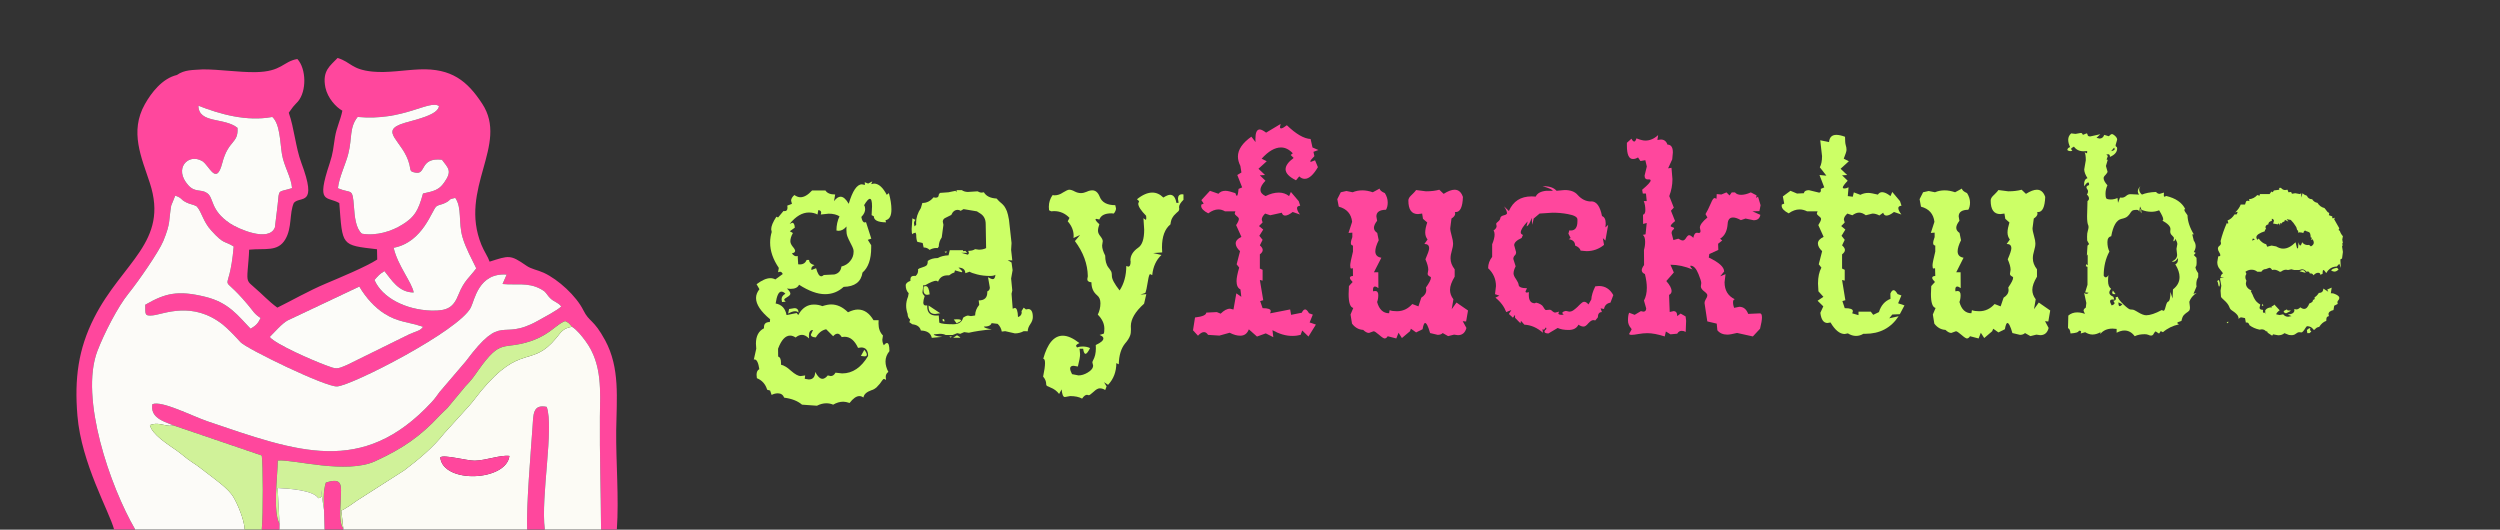 <?xml version="1.0" encoding="UTF-8"?>
<!DOCTYPE svg PUBLIC "-//W3C//DTD SVG 1.1//EN" "http://www.w3.org/Graphics/SVG/1.1/DTD/svg11.dtd">
<!-- Creator: CorelDRAW 2020 (64-Bit) -->
<svg xmlns="http://www.w3.org/2000/svg" xml:space="preserve" width="236px" height="50px" version="1.1" style="shape-rendering:geometricPrecision; text-rendering:geometricPrecision; image-rendering:optimizeQuality; fill-rule:evenodd; clip-rule:evenodd"
viewBox="0 0 236 50"
 xmlns:xlink="http://www.w3.org/1999/xlink"
 xmlns:xodm="http://www.corel.com/coreldraw/odm/2003">
 <rect x="0" y="0" width="236" height="50" fill="#333333" stroke="none"/>
 <defs>
  <style type="text/css">
   <![CDATA[
    .fil6 {fill:#D0F299}
    .fil4 {fill:#FCFBF5}
    .fil3 {fill:#FCFBF8}
    .fil5 {fill:#FCFCF9}
    .fil2 {fill:#FF479D}
    .fil0 {fill:#CCFF66;fill-rule:nonzero}
    .fil1 {fill:#FF479D;fill-rule:nonzero}
   ]]>
  </style>
 </defs>
 <g id="Слой_x0020_1">
  <path class="fil0" d="M77.12 38.3l-1.41 -0.1c-0.41,-0.35 -0.97,-0.57 -1.68,-0.66 -0.11,-0.27 -0.31,-0.41 -0.6,-0.41 -0.2,0 -0.39,0.05 -0.59,0.15l-0.14 -0.41 -0.28 -0.08c-0.16,-0.53 -0.48,-0.89 -0.97,-1.09l-0.03 -0.32c0,-0.27 0.09,-0.45 0.26,-0.53 -0.09,-0.61 -0.24,-0.92 -0.45,-0.92l-0.07 0.02 0.23 -1.03 -0.03 -0.48c0,-0.71 0.25,-1.19 0.76,-1.45l0 -0.11c0,-0.32 0.18,-0.48 0.55,-0.48l0.03 -0.26c-0.88,-0.73 -1.33,-1.4 -1.33,-2.01 0,-0.29 0.11,-0.56 0.32,-0.83l-0.27 -0.47c0.51,-0.38 0.94,-0.57 1.3,-0.57 0.17,0 0.33,0.04 0.47,0.12l0.7 -0.51c-0.06,-0.14 -0.14,-0.22 -0.26,-0.22l-0.18 0.05 0.07 -0.41c-0.54,-0.79 -0.82,-1.59 -0.82,-2.38 0,-0.39 0.06,-0.72 0.15,-1.01l-0.05 -0.26c0,-0.28 0.16,-0.68 0.49,-1.18l0.16 0.07 0.51 -0.61 0.12 0.01c0.17,0 0.26,-0.11 0.26,-0.33l-0.02 -0.19 0.44 -0.17 -0.08 -0.29c0,-0.18 0.1,-0.36 0.31,-0.54 0.2,0.14 0.39,0.21 0.57,0.21 0.34,0 0.71,-0.21 1.1,-0.64l1.26 0c0.16,0.26 0.47,0.38 0.92,0.38l-0.11 0.63c0.21,-0.28 0.42,-0.42 0.62,-0.42 0.25,0 0.51,0.22 0.77,0.67 0.36,-1.23 0.78,-1.84 1.25,-1.84l0.28 0.06 -0.02 -0.26 0.32 0.13 0.4 -0.21 -0.11 0.26 0.27 -0.05c0.43,0 0.83,0.36 1.2,1.06l0.2 -0.16c0.16,0.58 0.24,1.09 0.24,1.54 0,0.61 -0.18,0.95 -0.56,1.02l0.05 0.2c-0.77,-0.01 -1.15,-0.2 -1.15,-0.57l-0.21 -0.11 0.04 -0.82c0,-0.48 -0.06,-0.72 -0.21,-0.72 -0.12,0 -0.3,0.2 -0.54,0.6 0.07,0.1 0.1,0.23 0.1,0.37 0,0.24 -0.11,0.49 -0.36,0.74 0.06,0.35 0.17,0.52 0.32,0.52l0.12 -0.03 0.5 1.56 -0.33 0.11 0.32 0.51 0 0.23c0,1.1 -0.28,1.89 -0.82,2.35 -0.13,0.88 -0.73,1.33 -1.78,1.35 -0.5,0.46 -1.08,0.69 -1.76,0.69 -0.71,0 -1.53,-0.3 -2.45,-0.89 -0.12,0.26 -0.38,0.39 -0.79,0.39l-0.35 -0.03c0.21,0.2 0.32,0.36 0.32,0.49 0,0.09 -0.1,0.2 -0.29,0.31 -0.19,0.11 -0.29,0.19 -0.29,0.24 0,0.06 0.05,0.13 0.14,0.2l-0.35 0.03 -0.04 -0.26c0,-0.21 0.12,-0.39 0.36,-0.52 -0.13,-0.14 -0.25,-0.2 -0.38,-0.2 -0.25,0 -0.43,0.37 -0.54,1.12 0.57,0.1 0.91,0.46 1.03,1.09l0.96 -0.19 0.14 0.19c0.36,-0.66 0.86,-0.99 1.48,-0.99 0.29,0 0.56,0.05 0.8,0.15 0.33,-0.11 0.61,-0.16 0.83,-0.16 0.56,0 1.09,0.24 1.59,0.74 0.37,-0.18 0.68,-0.26 0.93,-0.26 0.59,0 1.08,0.33 1.48,1.01l0.48 0 -0.01 0.31c0,0.47 0.14,0.85 0.42,1.13l-0.06 0.39c0,0.19 0.05,0.37 0.14,0.53 0.12,-0.14 0.22,-0.21 0.3,-0.21 0.15,0 0.23,0.25 0.23,0.77 -0.25,0.3 -0.37,0.63 -0.37,0.98 0,0.31 0.09,0.64 0.27,0.98 -0.17,0.11 -0.25,0.27 -0.25,0.48l0.03 0.27 -0.18 -0.09c-0.06,0 -0.12,0.05 -0.18,0.14 -0.06,0.09 -0.14,0.19 -0.22,0.31 -0.09,0.11 -0.2,0.23 -0.33,0.36 -0.13,0.11 -0.29,0.21 -0.48,0.26 -0.45,0.16 -0.7,0.39 -0.74,0.68 -0.12,-0.08 -0.25,-0.13 -0.38,-0.13 -0.29,0 -0.6,0.22 -0.93,0.65 -0.25,-0.08 -0.44,-0.12 -0.59,-0.12 -0.32,0 -0.64,0.09 -0.96,0.28 -0.21,-0.09 -0.43,-0.13 -0.65,-0.13 -0.27,0 -0.57,0.07 -0.88,0.23zm0.4 -12.22c0.08,0 0.16,-0.04 0.25,-0.12l0.99 -0.05c0.39,-0.09 0.62,-0.34 0.67,-0.75 0.35,-0.09 0.63,-0.26 0.83,-0.52 0.21,-0.25 0.32,-0.54 0.32,-0.89 0,-0.15 -0.04,-0.3 -0.11,-0.44 -0.07,-0.15 -0.15,-0.3 -0.23,-0.46 -0.09,-0.17 -0.17,-0.34 -0.24,-0.52 -0.07,-0.18 -0.1,-0.38 -0.1,-0.62l0.01 -0.33c-0.23,0.27 -0.48,0.41 -0.76,0.41l-0.19 -0.03c0,-0.5 0.1,-0.95 0.29,-1.34 -0.26,-0.16 -0.6,-0.25 -1.02,-0.25l-0.75 0.08 0.04 -0.18c0,-0.13 -0.09,-0.22 -0.27,-0.24l-0.08 0.42c-0.24,-0.13 -0.52,-0.19 -0.81,-0.19 -0.63,0 -1.24,0.36 -1.82,1.08l0.25 -0.11c0.14,0 0.22,0.15 0.24,0.46l-0.47 0.34 0.29 0.17c-0.16,0.28 -0.24,0.54 -0.24,0.77 0,0.15 0.07,0.32 0.22,0.51 0.16,0.18 0.23,0.32 0.23,0.4 0,0.12 -0.1,0.2 -0.31,0.24 0.15,0.18 0.28,0.27 0.42,0.27l0.13 -0.03 0.05 0.79 0.16 0.01c0.31,0 0.52,-0.14 0.64,-0.42l0.23 0c0,0.23 0.17,0.4 0.51,0.49 -0.2,0.09 -0.3,0.19 -0.3,0.34l0.01 0.12 0.44 -0.17c0.14,0.51 0.3,0.76 0.48,0.76zm-3.12 3.52l0.09 -0.43 0.5 -0.08c0.26,0 0.39,0.14 0.39,0.42 -0.08,-0.08 -0.19,-0.13 -0.32,-0.13 -0.18,0 -0.4,0.08 -0.66,0.22zm1.96 6.22c0.38,0 0.58,-0.24 0.6,-0.71 0.22,0.43 0.45,0.65 0.68,0.65 0.16,0 0.33,-0.11 0.5,-0.32l0.28 0.06c0.18,0 0.33,-0.1 0.45,-0.32l0.63 0.07c0.99,0 1.8,-0.56 2.45,-1.65 0,-0.53 -0.22,-0.8 -0.65,-0.8l-0.3 0.04c-0.32,-0.7 -0.74,-1.05 -1.28,-1.05l-0.26 0.03c-0.13,-0.21 -0.25,-0.32 -0.39,-0.32 -0.15,0 -0.28,0.08 -0.42,0.24l-0.66 -0.66c-0.41,0.09 -0.73,0.35 -0.97,0.77 -0.31,-0.01 -0.47,-0.1 -0.47,-0.27l0.2 -0.43c-0.26,0 -0.39,0.19 -0.39,0.56l0.02 0.24c-0.24,-0.23 -0.46,-0.34 -0.67,-0.34 -0.2,0 -0.4,0.08 -0.6,0.25 -0.18,-0.12 -0.35,-0.18 -0.52,-0.18 -0.45,0 -0.83,0.41 -1.14,1.24l0.01 0.74c0.18,0.05 0.27,0.25 0.27,0.6l0 0.17c0.26,0.05 0.58,0.24 0.94,0.57 0.38,0.33 0.68,0.5 0.92,0.5l0.42 -0.06 -0.04 0.32 0.39 0.06zm5.24 -2.18l-0.33 -0.04 0.32 -0.58c0.16,0.2 0.24,0.35 0.24,0.47 0,0.1 -0.08,0.15 -0.23,0.15z"/>
  <path id="1" class="fil0" d="M87.96 31.89c-0.09,-0.44 -0.44,-0.67 -1.03,-0.69 -0.09,-0.35 -0.36,-0.54 -0.81,-0.59l-0.28 -0.2 0.08 -0.24c-0.16,-0.13 -0.24,-0.31 -0.24,-0.53 -0.09,-0.26 -0.14,-0.52 -0.14,-0.78 0,-0.28 0.06,-0.57 0.18,-0.86l0.06 -0.32c-0.19,-0.19 -0.28,-0.44 -0.28,-0.74 0,-0.18 0.15,-0.32 0.45,-0.43l-0.01 -0.11c0,-0.25 0.12,-0.36 0.36,-0.36l0.13 0.01c0.16,-0.13 0.24,-0.3 0.24,-0.52l-0.01 -0.11c0.08,-0.07 0.17,-0.11 0.29,-0.14 0.27,-0.08 0.44,-0.16 0.52,-0.23 0.08,-0.08 0.11,-0.22 0.11,-0.42 0.25,-0.18 0.56,-0.27 0.94,-0.27 0.28,-0.16 0.62,-0.24 1.02,-0.26l0.12 -0.48 1.26 0 -0.02 0.06c0,0.02 0.02,0.03 0.05,0.03l0.18 -0.03 0.17 0.19 -0.56 -0.01 0.61 0.18c0.08,-0.04 0.11,-0.1 0.11,-0.18l-0.06 -0.18c0.27,0 0.49,-0.05 0.65,-0.16l0.36 0.05c0.26,0 0.49,-0.05 0.68,-0.15l-0.04 -2.28c0,-0.44 -0.17,-0.77 -0.5,-0.98l-0.33 -0.21 -1.26 -0.21 -0.27 0.16c-0.09,-0.06 -0.19,-0.09 -0.28,-0.09 -0.27,0 -0.47,0.16 -0.61,0.48l-0.62 0.31c-0.12,0.08 -0.18,0.19 -0.18,0.33l0.06 0.29 -0.16 1.19c-0.18,0.26 -0.28,0.55 -0.28,0.86l-0.1 0.15 -0.14 -0.01c-0.21,0 -0.42,0.06 -0.63,0.18 -0.14,-0.15 -0.33,-0.23 -0.56,-0.23l-0.09 -0.42 -0.5 -0.11c-0.07,-0.13 -0.11,-0.36 -0.11,-0.69l-0.06 -0.18c-0.14,0.03 -0.25,0.07 -0.31,0.15 -0.04,-0.08 -0.06,-0.23 -0.06,-0.49l0.07 -1.01 0.29 0.15c-0.09,0.08 -0.14,0.19 -0.14,0.32l0.05 0.29 0.16 -0.15 -0.01 -0.2c0,-0.46 0.15,-0.92 0.45,-1.38l0.14 -0.48c0.41,0 0.76,-0.17 1.05,-0.53l0.21 0.03c0.2,0 0.29,-0.09 0.29,-0.29l0.11 -0.16 0.81 -0.06 0.67 -0.14 0.07 0.13 0.03 -0.19 0.49 0c0.16,0.11 0.34,0.16 0.55,0.17l0.93 -0.06c0.14,0.08 0.27,0.12 0.39,0.12l0.21 -0.03c0.21,0.36 0.61,0.56 1.2,0.59 0.15,0.17 0.28,0.31 0.4,0.4 0.12,0.1 0.23,0.2 0.32,0.32 0.09,0.13 0.17,0.28 0.25,0.47 0.07,0.19 0.14,0.47 0.2,0.83l0.24 2.18 -0.04 0.65 0.11 0.99 -0.43 -0.02 0.36 0.22 0.1 0.72 -0.14 0.79 0.11 1.13 -0.07 0.31 0.11 1.41 0.2 -0.07c0.18,0 0.28,0.28 0.3,0.86 0.23,-0.08 0.35,-0.23 0.35,-0.44l-0.02 -0.12 0.21 -0.33 0.21 0.17 0.22 -0.04c0.28,0 0.43,0.26 0.43,0.76 0,0.22 -0.08,0.44 -0.24,0.67 -0.16,0.23 -0.24,0.45 -0.24,0.67l-0.38 -0.01c-0.26,0.14 -0.54,0.21 -0.83,0.21l-0.92 -0.21 -0.32 0.04c-0.05,-0.29 -0.18,-0.53 -0.39,-0.73l-0.57 -0.07c-0.08,0.23 -0.32,0.33 -0.73,0.33 0.03,0.11 0.28,0.19 0.74,0.26 -0.88,0.08 -1.61,0.19 -2.16,0.32l-0.44 -0.06 -0.37 0.16 -0.29 -0.06 -0.42 0.17 -0.67 0c-0.13,-0.07 -0.31,-0.11 -0.54,-0.11l-0.58 0.05c0,0.1 0.27,0.18 0.8,0.24l-0.99 0.09zm2.02 -1.28c0.52,0 0.84,-0.21 0.94,-0.62 0.19,-0.13 0.35,-0.2 0.46,-0.2l0.28 0.05 0.39 -0.06c0.01,-0.38 0.14,-0.71 0.39,-1l-0.05 -0.42c0.54,0 0.81,-0.25 0.81,-0.76l0 -0.09c0.16,-0.07 0.24,-0.19 0.24,-0.36l-0.17 -0.98c0.19,0.12 0.35,0.18 0.46,0.18 0.13,0 0.21,-0.14 0.24,-0.41 -0.1,0.07 -0.27,0.11 -0.5,0.11 -0.45,0 -0.86,-0.05 -1.21,-0.14 -0.35,-0.09 -0.59,-0.17 -0.73,-0.26l-0.4 0.14c-0.01,-0.34 -0.23,-0.52 -0.65,-0.53 0.24,0.2 0.36,0.34 0.36,0.39l-0.07 0.05 -0.62 -0.18 -0.06 0.21c-0.17,0.04 -0.33,0.13 -0.49,0.26l-0.13 0c-0.46,0 -0.75,0.19 -0.91,0.59l-0.18 -0.08c-0.21,0 -0.57,0.15 -1.07,0.44l-0.14 -0.04 -0.09 0.69c0,0.1 0.07,0.22 0.21,0.36 -0.09,0.27 -0.13,0.47 -0.13,0.61 0,0.19 0.08,0.28 0.24,0.28l0.13 -0.01 0 0.12c0,0.56 0.29,0.84 0.85,0.84l0.24 -0.01 0.05 0.68c0.19,0.1 0.63,0.15 1.31,0.15zm-2.45 -2.78c-0.24,0 -0.36,-0.17 -0.36,-0.5 0,-0.08 0.01,-0.15 0.02,-0.22 0.02,-0.06 0.08,-0.1 0.2,-0.1 0.2,0 0.32,0.26 0.37,0.78l-0.23 0.04zm0.75 1.81c-0.41,0 -0.62,-0.22 -0.62,-0.68l0 -0.12 1.1 0.73 -0.48 0.07zm2.02 0.88l-0.26 -0.36 0.27 -0.02c0.28,0 0.41,0.03 0.41,0.11 0,0.06 -0.14,0.15 -0.42,0.27zm0.35 1.36l-0.67 0 0.36 -0.23c0.21,0.11 0.31,0.19 0.31,0.23zm-0.89 -0.02c-0.05,0 -0.1,-0.03 -0.14,-0.1l0.24 0 -0.1 0.1zm-0.46 -8c-0.05,0 -0.1,-0.04 -0.13,-0.11l0.24 0 -0.11 0.11zm-0.3 6.46l-0.02 -0.21 0.14 0.03 0.05 0.2 -0.17 -0.02z"/>
  <path id="2" class="fil0" d="M102.15 37.63c-0.28,-0.16 -0.66,-0.24 -1.13,-0.24l-0.5 0.09c-0.16,0 -0.26,-0.24 -0.3,-0.72l-0.24 0.43c-0.2,-0.27 -0.48,-0.48 -0.82,-0.61 -0.11,-0.06 -0.22,-0.1 -0.29,-0.13 -0.08,-0.04 -0.11,-0.1 -0.11,-0.19 0,-0.26 -0.1,-0.49 -0.29,-0.71 0.12,-0.56 0.18,-0.98 0.18,-1.27 0,-0.27 -0.05,-0.41 -0.17,-0.41 0.4,-1.45 1.02,-2.18 1.85,-2.18 0.46,0 0.98,0.24 1.57,0.7 -0.22,0.09 -0.32,0.18 -0.32,0.27l0.09 0.14c0.16,-0.06 0.33,-0.09 0.51,-0.09 0.29,0 0.52,0.05 0.72,0.15 -0.18,0.36 -0.32,0.54 -0.43,0.54 -0.1,0 -0.18,-0.16 -0.22,-0.48l-0.34 0 0.05 0.51c0,0.26 -0.08,0.65 -0.21,1.17l-0.4 -0.07c-0.22,0 -0.33,0.09 -0.33,0.26 0,0.13 0.06,0.31 0.18,0.53l0.61 0.12c0.28,0 0.57,-0.09 0.87,-0.27 0.34,-0.2 0.51,-0.42 0.51,-0.67l-0.07 -0.28c0,-0.06 0.02,-0.12 0.06,-0.19 0.18,-0.32 0.27,-0.7 0.27,-1.14l-0.01 -0.32c0.48,-0.22 0.72,-0.43 0.72,-0.62 0,-0.13 -0.12,-0.24 -0.36,-0.33l0.39 -0.12c0.04,-0.07 0.06,-0.23 0.06,-0.47 0,-0.47 -0.2,-0.91 -0.62,-1.33 0.16,-0.32 0.25,-0.68 0.25,-1.07 0,-0.33 -0.1,-0.58 -0.31,-0.75 -0.36,-0.29 -0.54,-0.7 -0.54,-1.23 -0.26,-0.02 -0.39,-0.12 -0.39,-0.3l0.05 -0.27c-0.02,-1.16 -0.43,-2.27 -1.22,-3.32l0.49 -0.58 -0.62 0.29 0.01 -0.21c0,-0.48 -0.18,-0.94 -0.56,-1.37l0.17 -0.32c-0.41,-0.43 -0.9,-0.64 -1.47,-0.64l-0.26 0.02 -0.2 -0.1 -0.02 -0.33c0,-0.41 0.12,-0.77 0.35,-1.1l0.2 0.02c0.26,0 0.53,-0.09 0.79,-0.27 0.28,-0.17 0.47,-0.26 0.58,-0.26 0.14,0 0.31,0.05 0.51,0.16 0.19,0.1 0.39,0.16 0.6,0.16 0.18,0 0.36,-0.05 0.55,-0.13 0.19,-0.09 0.36,-0.13 0.52,-0.13 0.31,0 0.54,0.2 0.7,0.6 0.21,0.54 0.7,0.8 1.47,0.8l0.07 0.3c0,0.16 -0.07,0.32 -0.21,0.49l-0.22 -0.02c-0.62,0 -0.99,0.19 -1.14,0.58l-0.3 -0.06 -0.07 0.04c0,0.09 0.12,0.25 0.37,0.47 -0.09,0.24 -0.13,0.45 -0.13,0.62 0,0.17 0.08,0.34 0.23,0.52 0.14,0.18 0.22,0.33 0.22,0.46l-0.06 0.41c0,0.26 0.1,0.58 0.29,0.95 0,0.48 0.1,0.86 0.31,1.13 0.09,0.11 0.16,0.21 0.22,0.31 0.07,0.08 0.1,0.25 0.1,0.48 0,0.3 0.25,0.76 0.73,1.37 0.42,-0.64 0.63,-1.41 0.63,-2.31l0.18 0.06c0.15,0 0.23,-0.16 0.23,-0.48l-0.02 -0.11c0,-0.46 0.25,-0.86 0.74,-1.2 0.38,-0.26 0.56,-0.82 0.56,-1.71l-0.07 -1.07 0.21 0.15c0.04,0 0.06,-0.06 0.06,-0.17l-0.02 -0.21c-0.49,-0.5 -0.74,-0.88 -0.74,-1.15l0.08 -0.23 -0.2 -0.18c0.52,-0.42 1.01,-0.63 1.45,-0.63 0.38,0 0.73,0.16 1.04,0.47 0.27,-0.17 0.48,-0.26 0.64,-0.26 0.3,0 0.5,0.25 0.59,0.76l0.21 0 -0.06 -0.38c0,-0.28 0.13,-0.43 0.41,-0.43l0.11 0.02 0 0.5c-0.27,0.27 -0.42,0.5 -0.42,0.7l0.02 0.14c0,0.12 -0.04,0.21 -0.11,0.27 -0.08,0.07 -0.17,0.14 -0.26,0.24 -0.1,0.08 -0.19,0.2 -0.28,0.35 -0.09,0.14 -0.15,0.36 -0.18,0.62 -0.53,0.43 -0.8,1.15 -0.8,2.18l0.02 0.47 -0.85 0.06 0.78 0.18c-0.5,0.47 -0.79,1.11 -0.87,1.9l-0.2 -0.09c-0.07,0 -0.14,0.22 -0.21,0.67 -0.09,0.57 -0.17,0.94 -0.24,1.1l-0.47 0.16 0.56 -0.04 -0.21 0.9c-0.84,0.75 -1.25,1.46 -1.25,2.12l0.01 0.3c0,0.24 -0.02,0.44 -0.08,0.59 -0.08,0.22 -0.23,0.47 -0.47,0.74 -0.38,0.47 -0.58,1.12 -0.6,1.97l-0.23 -0.11c0,0.82 -0.26,1.5 -0.78,2.05l-0.38 -0.25 0.24 0.4 -0.13 0.34c-0.16,-0.11 -0.34,-0.16 -0.52,-0.16 -0.16,0 -0.35,0.11 -0.58,0.33 -0.24,0.21 -0.38,0.32 -0.44,0.32l-0.18 -0.04c-0.14,0 -0.3,0.12 -0.46,0.36z"/>
  <path id="3" class="fil0" d="M175.2 31.71c-0.25,0 -0.51,-0.08 -0.76,-0.24l-0.3 0.06c-0.46,0 -0.91,-0.36 -1.34,-1.09l-0.28 0.05c-0.38,0 -0.6,-0.32 -0.68,-0.96l0.28 -0.61 -0.54 -0.53 0.55 -0.37 -0.47 -0.52 -0.04 -0.74c0,-0.61 0.11,-1.11 0.32,-1.5l-0.25 -0.31 0.32 -1.24c-0.27,-0.25 -0.4,-0.5 -0.4,-0.73 0,-0.24 0.18,-0.45 0.54,-0.62l-0.5 -1.11c0.17,-0.27 0.26,-0.46 0.26,-0.58 0,-0.08 -0.07,-0.17 -0.2,-0.26 -0.13,-0.1 -0.2,-0.18 -0.2,-0.27l0.07 -0.19 -0.99 0c-0.24,-0.12 -0.47,-0.18 -0.71,-0.18 -0.34,0 -0.68,0.12 -1.03,0.37 -0.44,-0.23 -0.66,-0.47 -0.66,-0.71l0.01 -0.12 0.23 -0.09 -0.13 -0.68 0.72 -0.53 0.62 0.26 0.64 -0.03c0.04,-0.19 0.2,-0.29 0.48,-0.29l0.95 0.23c0.12,0 0.18,-0.07 0.18,-0.21l-0.01 -0.14 0.33 -0.14 -0.45 -1.17 0.65 0.06 -0.62 -0.79c0.14,-0.25 0.21,-0.61 0.21,-1.05l-0.17 -1.5 0.83 0.17c0.04,-0.45 0.27,-0.68 0.69,-0.68 0.23,0 0.5,0.06 0.82,0.18 0,0.38 0.02,0.65 0.07,0.8 0.05,0.15 0.07,0.3 0.07,0.44 0,0.12 -0.09,0.4 -0.26,0.83l0.48 0.24 -0.78 0.71 0.62 0.59 -0.48 0.03 0.53 0.51c-0.31,0.33 -0.46,0.54 -0.46,0.63 0,0.07 0.04,0.1 0.14,0.1 0.14,0 0.27,-0.04 0.4,-0.11l-0.07 0.83 0.47 0.06 0.1 -0.41 0.62 0.23c0.22,-0.12 0.48,-0.18 0.75,-0.18 0.18,0 0.47,0.06 0.9,0.16 0.1,-0.15 0.23,-0.23 0.4,-0.23 0.21,0 0.48,0.12 0.79,0.37l0.17 -0.39 0.73 0.87 0.14 0.43c-0.2,0.02 -0.3,0.09 -0.3,0.22 0,0.16 0.1,0.36 0.29,0.61l-0.7 -0.24c-0.29,0.23 -0.52,0.34 -0.71,0.34 -0.15,0 -0.25,-0.08 -0.31,-0.27l-0.36 0.26c-0.22,-0.12 -0.43,-0.18 -0.65,-0.18l-0.63 0.16c-0.22,-0.17 -0.44,-0.25 -0.63,-0.25 -0.19,0 -0.4,0.08 -0.64,0.25l-0.47 -0.16c-0.22,0.2 -0.33,0.39 -0.33,0.57l0.08 0.27 -0.33 0.34 0.39 0.33 -0.36 0.59 0.3 0.38 -0.25 0.52c0.17,0.15 0.27,0.3 0.27,0.44 0,0.14 -0.1,0.28 -0.27,0.41l0 1.34 0.25 0.12 0 1.02 -0.25 -0.06 0.31 1.91 -0.28 0.08 0.22 0.67c0.51,0 0.77,0.09 0.77,0.28l-0.06 0.21 0.59 0.17 0 -0.33 1.16 0 0.23 0.3 0.54 -0.26c0.19,-0.62 0.55,-1.04 1.09,-1.25l-0.01 -0.5c0.09,-0.21 0.2,-0.32 0.31,-0.32 0.1,0 0.22,0.12 0.37,0.37l0.36 0.13 -0.31 0.74 0.6 0.2 -0.44 0.83 -0.71 0.03 -0.29 0.36 0.89 -0.2c-0.73,1.11 -1.78,1.66 -3.15,1.66l-0.18 0c-0.23,0.14 -0.46,0.2 -0.7,0.2z"/>
  <path id="4" class="fil0" d="M186.78 31.95l-0.81 -0.21c-0.09,0.14 -0.18,0.21 -0.29,0.21 -0.09,0 -0.26,-0.11 -0.52,-0.34 -0.26,-0.22 -0.43,-0.34 -0.52,-0.34l-0.44 0.16c-0.17,0 -0.35,-0.1 -0.55,-0.29 -0.42,-0.02 -0.77,-0.22 -1.05,-0.59l-0.14 -0.86 0.26 -0.62c-0.29,-0.06 -0.44,-0.5 -0.44,-1.31l0.03 -0.76 0.35 -0.38c-0.17,-0.17 -0.26,-0.3 -0.26,-0.39 0,-0.11 0.1,-0.17 0.29,-0.18l-0.02 -0.73 -0.16 0.03c-0.05,0 -0.08,-0.1 -0.08,-0.3 0,-0.18 0.09,-0.61 0.26,-1.3l0 -0.57c-0.13,-0.01 -0.2,-0.09 -0.2,-0.24 0,-0.13 0.05,-0.32 0.14,-0.56l0 -0.42 -0.36 0.03 0.34 -1.05c-0.09,-0.75 -0.51,-1.23 -1.27,-1.43l-0.13 -0.71 0.33 -0.65 0.53 -0.12 0.59 0.12c0.28,-0.12 0.59,-0.18 0.92,-0.18 0.3,0 0.63,0.06 0.98,0.18l0.65 -0.35c0,0.14 0.16,0.29 0.48,0.43 0.18,0.29 0.28,0.58 0.28,0.89 0,0.26 -0.05,0.49 -0.16,0.68 -0.61,0.01 -0.91,0.22 -0.91,0.63l0.07 0.41c-0.2,0.26 -0.3,0.48 -0.3,0.66 0,0.19 0.1,0.35 0.31,0.49l0.14 0.69c-0.21,0.42 -0.32,0.77 -0.32,1.04 0,0.35 0.19,0.55 0.56,0.61l-0.69 1.37 0.41 0 0.01 1.5c-0.13,-0.1 -0.24,-0.15 -0.33,-0.15 -0.12,0 -0.18,0.1 -0.18,0.3l0.01 0.15 0.2 -0.03c0.19,0 0.29,0.13 0.29,0.39 0,0.25 -0.04,0.47 -0.11,0.65 0.19,0.7 0.57,1.06 1.13,1.06l0.05 -0.29c0.17,0.07 0.4,0.1 0.69,0.1 0.55,0 1.04,-0.22 1.45,-0.68l0.57 0.22 0.28 -0.82c0.31,-0.19 0.47,-0.43 0.47,-0.73l-0.03 -0.23c0.3,-0.44 0.46,-0.74 0.46,-0.93 0,-0.05 -0.05,-0.1 -0.15,-0.14 -0.1,-0.06 -0.15,-0.13 -0.15,-0.23l0.06 -0.37c0,-0.25 -0.09,-0.58 -0.27,-0.99 0.23,-0.53 0.34,-0.87 0.34,-1.04 0,-0.28 -0.14,-0.41 -0.44,-0.41l0.3 -0.42c-0.14,-0.18 -0.22,-0.4 -0.22,-0.67 0,-0.26 0.07,-0.57 0.18,-0.94l-0.39 -0.34 -0.08 -0.5 -0.39 0.05c-0.61,0 -0.91,-0.43 -0.91,-1.27 0,-0.1 0.02,-0.18 0.07,-0.26 0.05,-0.08 0.11,-0.16 0.19,-0.23 0.08,-0.08 0.15,-0.16 0.24,-0.24 0.08,-0.08 0.16,-0.17 0.23,-0.27l0.93 0.12c0.48,0 0.9,-0.05 1.26,-0.15l0.41 0.39c0.41,-0.26 0.76,-0.39 1.03,-0.39 0.37,0 0.63,0.22 0.79,0.68 -0.04,0.96 -0.26,1.43 -0.68,1.43l-0.08 0 0.03 0.15c0,0.15 -0.12,0.31 -0.35,0.46l-0.12 0.92c0,0.16 0.05,0.4 0.14,0.72 0.09,0.31 0.13,0.55 0.13,0.71 0,0.2 -0.04,0.43 -0.12,0.69 -0.08,0.26 -0.12,0.49 -0.12,0.72 0,0.36 0.13,0.7 0.39,1.03l0 0.7c-0.29,0.48 -0.44,0.89 -0.44,1.24 0,0.32 0.11,0.62 0.32,0.89l-0.16 0.94 0.45 -0.63 1.08 0.75 -0.18 1.04 -0.31 -0.03 0.34 0.64c-0.11,0.45 -0.38,0.68 -0.79,0.68l-0.37 -0.05 -0.56 0.14 -0.51 -0.29c-0.11,0.11 -0.27,0.17 -0.47,0.17l-0.72 -0.17c-0.18,-0.64 -0.34,-0.95 -0.47,-0.95 -0.09,0 -0.17,0.19 -0.24,0.59l-0.61 0.3 -0.49 -0.35 -0.1 0.24 -0.75 0.64 -0.32 -0.5 -0.21 0.54z"/>
  <path id="5" class="fil0" d="M201.52 31.74c-0.27,-0.36 -0.59,-0.54 -0.97,-0.54 -0.23,0 -0.47,0.07 -0.74,0.21l0 -0.36 -0.39 -0.03c-0.49,0 -0.88,0.17 -1.15,0.51l0.02 -0.17c-0.26,0.14 -0.51,0.22 -0.76,0.22 -0.23,0 -0.46,-0.08 -0.69,-0.22l-0.42 0.12 0.04 -0.15c0,-0.08 -0.06,-0.11 -0.19,-0.11l-0.05 0.04c0,0.1 -0.25,0.18 -0.76,0.22 -0.04,-0.33 -0.13,-0.49 -0.24,-0.49l0.03 -1.2c0.23,-0.2 0.51,-0.3 0.84,-0.3 0.22,0 0.46,0.04 0.73,0.14l-0.13 -0.29c0,-0.12 0.07,-0.22 0.21,-0.3l0.05 -0.44 -0.21 -0.97c0.06,0.08 0.14,0.11 0.22,0.11 0.07,0 0.14,-0.03 0.2,-0.11l-0.32 -0.03 0.22 -0.72 0 -1.69 -0.16 -0.06 0.05 -0.2 0.13 0.12 0 -1.04 -0.08 0.13 0.06 -0.95 0.15 -0.15 -0.18 -0.33 -0.01 -0.36c0,-0.23 0.02,-0.42 0.07,-0.56 0.04,-0.14 0.07,-0.26 0.07,-0.36 0,-0.06 -0.01,-0.11 -0.02,-0.14 -0.08,-0.15 -0.12,-0.44 -0.12,-0.87l0.04 -1.44c0.1,-0.07 0.14,-0.15 0.14,-0.24 0,-0.12 -0.06,-0.25 -0.2,-0.38 0.08,-0.1 0.11,-0.2 0.11,-0.28 0,-0.09 -0.02,-0.16 -0.08,-0.23 -0.05,-0.06 -0.07,-0.12 -0.07,-0.17 0,-0.09 0.08,-0.16 0.25,-0.21 0,-0.17 -0.03,-0.25 -0.08,-0.25 -0.1,0 -0.22,0.12 -0.38,0.37l-0.01 -0.19c0,-0.32 0.1,-0.51 0.32,-0.58 -0.2,-0.31 -0.3,-0.58 -0.31,-0.82l0.15 -0.88c0,-0.37 -0.04,-0.62 -0.11,-0.74l0.23 0.1 0.01 -0.22 -0.34 0.02c-0.39,0 -0.7,-0.14 -0.91,-0.44 -0.18,0.09 -0.27,0.16 -0.27,0.23l0.12 0.16 -0.18 0.04c-0.1,0 -0.2,-0.03 -0.3,-0.11 0.03,-0.15 0.12,-0.24 0.27,-0.27 -0.12,-0.25 -0.18,-0.48 -0.18,-0.7 0,-0.23 0.09,-0.43 0.28,-0.6l0.41 0.05 0.5 -0.09c0.08,0 0.12,0.03 0.14,0.08 0.01,0.05 0.04,0.09 0.09,0.09l0.31 -0.13c0.05,0 0.09,0.05 0.1,0.15 0.02,0.09 0.1,0.14 0.24,0.14l0.96 -0.21 -0.36 0.34 0.29 0.07c0.21,0 0.36,-0.12 0.44,-0.35l0.43 0.13 0.22 -0.19 0.16 0c0.27,0.17 0.41,0.34 0.41,0.51l-0.15 0.53c0,0.08 0.03,0.13 0.07,0.14 0.05,0.02 0.08,0.07 0.08,0.16 0,0.34 -0.23,0.61 -0.68,0.8 0,-0.17 -0.06,-0.25 -0.17,-0.25l-0.19 0.04c0.1,0.03 0.15,0.09 0.15,0.17l-0.11 0.29 0.11 0.03 -0.17 0.58 0.15 0.53c0,0.07 -0.06,0.17 -0.18,0.3 -0.13,0.12 -0.19,0.23 -0.19,0.31 0,0.17 0.11,0.4 0.36,0.68 -0.12,0.26 -0.18,0.52 -0.18,0.8 0,0.2 0.02,0.34 0.06,0.42 0.05,0.08 0.2,0.12 0.45,0.12 0.21,0 0.42,-0.05 0.62,-0.14l0.05 0.46 0.19 -0.5 0.18 0.01c0.13,0 0.26,-0.05 0.39,-0.16 0.12,-0.11 0.26,-0.17 0.41,-0.17l0.82 0.04c-0.08,-0.1 -0.12,-0.21 -0.12,-0.31 0,-0.16 0.09,-0.33 0.26,-0.5 -0.09,0.11 -0.13,0.22 -0.13,0.34 0,0.17 0.09,0.33 0.26,0.47 0.32,-0.14 0.77,-0.23 1.33,-0.25 0.09,0.12 0.21,0.18 0.34,0.18l0.41 -0.12 -0.02 0.23c0,0.11 0.02,0.16 0.08,0.16l0.15 -0.07c0.89,0.21 1.49,0.62 1.8,1.24 -0.06,0 -0.09,0.02 -0.09,0.07 0,0.08 0.1,0.25 0.3,0.51 0.01,0.56 0.21,1.17 0.61,1.83l-0.11 -0.06 -0.04 0.08 0.13 0.54c0.12,0.17 0.18,0.35 0.18,0.52 0,0.19 -0.06,0.38 -0.18,0.57 0.1,0.01 0.16,0.03 0.16,0.07 0,0.06 -0.06,0.13 -0.16,0.2l0.26 0.27 0.01 0.43c0,0.26 -0.04,0.41 -0.11,0.43 0,0.14 0.08,0.34 0.26,0.59l0 0.38c-0.12,0.18 -0.18,0.4 -0.18,0.66l0.02 0.22 -0.29 0.69 0.3 -0.09c-0.35,0.23 -0.58,0.51 -0.69,0.84l0.06 0.52c0,0.17 -0.03,0.29 -0.1,0.34 -0.06,0.07 -0.14,0.12 -0.23,0.18 -0.08,0.06 -0.17,0.13 -0.26,0.23 -0.09,0.1 -0.16,0.28 -0.21,0.53 -0.27,0.08 -0.41,0.15 -0.41,0.21l0.17 0.12c-0.56,0.12 -1.07,0.36 -1.51,0.74l-0.18 -0.09c-0.05,0 -0.09,0.04 -0.11,0.11 -0.02,0.07 -0.06,0.1 -0.1,0.1l-0.29 -0.19c-0.05,0 -0.11,0.06 -0.18,0.19 -0.06,0.14 -0.15,0.2 -0.26,0.2 -0.08,0 -0.17,-0.02 -0.26,-0.07 -0.1,-0.04 -0.21,-0.06 -0.34,-0.06 -0.37,0 -0.69,0.06 -0.94,0.19zm-2.23 -17.47c0.23,-0.05 0.34,-0.12 0.34,-0.21l-0.06 -0.12 -0.28 0.33zm3.32 15.49c0.35,0 0.84,-0.16 1.46,-0.49l0.17 0.07c0.07,0 0.13,-0.13 0.2,-0.41 0.07,-0.27 0.14,-0.42 0.22,-0.45 0.15,-0.04 0.23,-0.35 0.23,-0.92l0.2 0.62 0.04 -0.86c0.42,-0.33 0.62,-0.71 0.62,-1.17 0,-0.36 -0.13,-0.76 -0.4,-1.2 0.17,-0.07 0.25,-0.22 0.25,-0.46l-0.02 -0.13c-0.12,0.23 -0.26,0.35 -0.44,0.35l-0.12 -0.02c0.33,-0.15 0.5,-0.36 0.5,-0.63l-0.06 -0.57 0.08 -0.45c0,-0.14 -0.07,-0.31 -0.21,-0.51 0,0.16 -0.06,0.24 -0.17,0.24l0.06 -0.29c0,-0.06 -0.06,-0.15 -0.18,-0.26 -0.11,-0.09 -0.17,-0.22 -0.17,-0.36l0.02 -0.24c0,-0.26 -0.26,-0.52 -0.77,-0.8 0.06,-0.01 0.09,-0.05 0.09,-0.12 0,-0.15 -0.13,-0.43 -0.39,-0.85 -0.25,0.1 -0.49,0.14 -0.74,0.14 -0.3,0 -0.6,-0.06 -0.91,-0.18l-0.15 -0.32 -0.08 0.5c-0.02,-0.12 -0.09,-0.18 -0.23,-0.18 -0.23,0 -0.38,0.03 -0.45,0.1 -0.07,0.06 -0.13,0.15 -0.18,0.23 -0.06,0.1 -0.14,0.19 -0.24,0.28 -0.1,0.1 -0.29,0.18 -0.57,0.24 -0.47,0.1 -0.79,0.65 -0.97,1.64 -0.24,0.05 -0.36,0.23 -0.36,0.55 0,0.34 0.06,0.64 0.19,0.89 -0.36,0.66 -0.54,1.42 -0.54,2.28 0.06,0.11 0.12,0.16 0.2,0.16 0.07,0 0.16,-0.07 0.27,-0.22 -0.04,0.07 -0.06,0.25 -0.06,0.55 0,0.37 0.1,0.62 0.29,0.75 -0.12,0.14 -0.17,0.26 -0.17,0.36 0,0.16 0.13,0.29 0.38,0.39l0.09 0.27 -0.15 -0.01c-0.16,0 -0.25,0.05 -0.25,0.17 0,0.09 0.06,0.22 0.15,0.39 0.19,-0.06 0.28,-0.14 0.28,-0.23l-0.12 -0.21c0.16,-0.01 0.24,-0.08 0.24,-0.2l-0.03 -0.12 0.21 -0.06c0.02,0.16 0.2,0.4 0.53,0.72 0.33,0.31 0.55,0.48 0.65,0.48 0.19,0 0.34,0.03 0.43,0.09 0.11,0.05 0.21,0.12 0.32,0.18 0.31,0.19 0.57,0.28 0.76,0.28zm-0.47 -9.63c-0.06,-0.09 -0.09,-0.23 -0.09,-0.43 0.07,0.08 0.1,0.17 0.1,0.31l-0.01 0.12zm-2.54 7.64c-0.14,0 -0.21,-0.05 -0.21,-0.15l0.06 -0.2 0.26 0.34 -0.11 0.01zm0.5 1.13c0.06,0 0.15,-0.06 0.26,-0.18l-0.38 -0.18 0 0.05c0,0.21 0.04,0.31 0.12,0.31z"/>
  <path id="6" class="fil0" d="M214.49 31.69l-0.42 -0.28c-0.02,-0.09 -0.05,-0.14 -0.09,-0.14l-0.06 0.02c-0.1,-0.13 -0.24,-0.2 -0.41,-0.2l-0.21 0.03c-0.37,-0.08 -0.69,-0.22 -0.95,-0.42 -0.05,-0.17 -0.14,-0.26 -0.26,-0.26l-0.08 0.02 -0.08 -0.43 -0.34 -0.07c-0.12,0 -0.21,0.05 -0.25,0.17 -0.02,-0.18 -0.07,-0.32 -0.15,-0.41 -0.07,-0.09 -0.16,-0.17 -0.25,-0.24 -0.1,-0.06 -0.19,-0.13 -0.28,-0.2 -0.1,-0.07 -0.17,-0.17 -0.21,-0.3 -0.06,-0.13 -0.12,-0.25 -0.21,-0.35 -0.08,-0.1 -0.17,-0.19 -0.26,-0.27 -0.08,-0.08 -0.16,-0.15 -0.22,-0.21 -0.07,-0.06 -0.1,-0.12 -0.1,-0.15l-0.04 -0.56 0.07 -0.46 -0.12 -0.66 0.05 -0.09 0.34 -0.03 -0.34 -0.05c0.06,-0.22 0.15,-0.33 0.23,-0.33 -0.04,-0.09 -0.1,-0.17 -0.16,-0.23 -0.06,-0.07 -0.12,-0.14 -0.17,-0.22 -0.06,-0.07 -0.11,-0.15 -0.15,-0.26 -0.04,-0.1 -0.06,-0.23 -0.06,-0.37l0.09 -0.54c0.13,0 0.2,-0.04 0.2,-0.11 0,-0.07 -0.04,-0.16 -0.11,-0.28 -0.08,-0.13 -0.12,-0.24 -0.12,-0.33 0,-0.12 0.05,-0.21 0.15,-0.28 0.09,-0.06 0.14,-0.15 0.14,-0.26l-0.04 -0.18c0.14,-0.57 0.34,-1.14 0.6,-1.73l0.09 0.11 0.04 -0.09 -0.07 -0.24c0.26,-0.09 0.48,-0.29 0.66,-0.57l0.2 0 0.09 -0.2 -0.05 -0.05 -0.18 0.07c0.27,-0.27 0.44,-0.51 0.52,-0.75l0.41 0c0.03,-0.08 0.05,-0.16 0.08,-0.24 0.02,-0.08 0.08,-0.12 0.17,-0.12l0.17 0.03 -0.05 -0.17c0.33,-0.03 0.58,-0.17 0.79,-0.4l0.21 0.07 0.04 -0.16 0.91 0 0.17 -0.24 0.12 0.07 0.12 -0.17 0.5 -0.07 0 -0.17 0.16 -0.01c0.11,0.14 0.25,0.21 0.39,0.21l0.23 -0.03 0.09 0.24 0.25 -0.03 0.08 0.17 0.31 -0.05 0.44 0.08 0.12 -0.08 0.01 0.41 0.12 -0.41c0.11,0.11 0.25,0.19 0.41,0.24 0.09,0.21 0.25,0.32 0.5,0.33 0.11,0.18 0.27,0.3 0.5,0.34 0.15,0.25 0.37,0.42 0.66,0.49l0.3 0.38c0.1,0.04 0.15,0.08 0.15,0.15l-0.04 0.14 0.33 0.12 -0.01 0.09c0,0.06 0.02,0.09 0.07,0.09l0.2 -0.06 -0.09 0.14 0.49 0.86 -0.07 0.16 0.12 0.09c0.05,0.17 0.14,0.33 0.29,0.5l-0.06 0.31 0.06 0.34 -0.08 0.05 0.06 0.13 -0.06 0.13 0.08 0.52 -0.08 0.62 -0.16 0.09 0.04 0.8 -0.14 -0.39 -0.24 0.26c-0.43,0.01 -0.76,0.21 -0.99,0.62 -0.12,-0.19 -0.22,-0.29 -0.28,-0.29 -0.04,0 -0.07,0.12 -0.07,0.36l-0.21 0.09c0,-0.13 -0.07,-0.19 -0.21,-0.19 -0.15,0 -0.29,0.08 -0.44,0.24 -0.05,-0.12 -0.14,-0.18 -0.26,-0.18l-0.08 0.01c-0.04,-0.13 -0.1,-0.19 -0.19,-0.19l-0.14 0.02c-0.12,-0.16 -0.26,-0.23 -0.42,-0.23l-0.27 0.07 -0.45 0 -0.28 -0.07 -0.31 0.07 -0.18 -0.03c-0.16,0 -0.33,0.06 -0.49,0.19l-0.12 0c-0.19,-0.13 -0.37,-0.19 -0.54,-0.19l-0.17 0.03c-0.08,-0.14 -0.17,-0.21 -0.27,-0.21l-0.32 0.12c-0.18,0 -0.32,0.08 -0.43,0.25l-0.38 0c-0.16,-0.13 -0.34,-0.19 -0.55,-0.19 -0.19,0 -0.38,0.06 -0.57,0.19l0.09 0.2c-0.07,0.1 -0.1,0.21 -0.1,0.3 0,0.13 0.03,0.23 0.1,0.34l-0.05 0.25c0,0.31 0.19,0.54 0.55,0.7l-0.09 0.03c0.08,0.14 0.14,0.27 0.19,0.38 0.04,0.12 0.09,0.23 0.15,0.33 0.05,0.11 0.13,0.21 0.21,0.3 0.09,0.09 0.2,0.18 0.35,0.27l-0.07 0.29c0,0.14 0.11,0.21 0.33,0.21l-0.01 0.13c0,0.11 0.03,0.15 0.09,0.15l0.09 -0.02 0.04 0.16 0 -0.38c0.13,-0.19 0.35,-0.28 0.65,-0.28l-0.07 -0.09c0.12,-0.02 0.21,-0.08 0.28,-0.17l0.5 0.54c-0.19,0.14 -0.3,0.26 -0.33,0.38l0.32 0.07 0.34 -0.07c0.12,0.15 0.28,0.23 0.47,0.23l0.32 -0.06 -0.35 -0.15c0.41,-0.03 0.62,-0.17 0.62,-0.4l-0.01 -0.12 0.18 0.04c0.14,0 0.27,-0.07 0.39,-0.2 0.13,0.1 0.25,0.15 0.36,0.15 0.2,0 0.36,-0.17 0.49,-0.51 0.22,-0.08 0.34,-0.18 0.34,-0.28l-0.01 -0.06c0.12,-0.01 0.18,-0.06 0.18,-0.15l-0.02 -0.09c0.16,-0.09 0.29,-0.23 0.41,-0.42 0.28,0 0.42,-0.14 0.42,-0.41l0.47 0.3 -0.1 -0.21 0.42 -0.18 -0.08 0.54 0.11 -0.01c0.09,0 0.22,0.04 0.38,0.12 0.21,0.1 0.31,0.21 0.31,0.32 0,0.08 -0.03,0.15 -0.08,0.21 -0.07,0.06 -0.1,0.13 -0.1,0.21l0.03 0.15 -0.33 0.17 -0.07 0.41c-0.32,0.07 -0.47,0.21 -0.47,0.39l0.04 0.18c-0.16,0.03 -0.24,0.12 -0.24,0.27l-0.01 0.18c-0.27,0.09 -0.49,0.29 -0.67,0.57 -0.18,0.02 -0.32,0.11 -0.42,0.26l-0.12 0c-0.13,-0.22 -0.34,-0.33 -0.62,-0.33 -0.04,0.04 -0.08,0.09 -0.12,0.15 -0.18,0.3 -0.31,0.44 -0.39,0.44l-0.2 -0.02c-0.11,0 -0.22,0.05 -0.33,0.14 -0.1,0.09 -0.24,0.14 -0.41,0.14l-0.24 -0.02 -0.43 -0.17c-0.16,0.14 -0.35,0.2 -0.59,0.2l-0.48 -0.09 -0.09 0.13zm2.36 -8.22l0.09 -0.08 0.04 -0.52c0.05,0.21 0.11,0.31 0.16,0.31 0.05,0 0.12,-0.1 0.18,-0.31 0.15,0.18 0.32,0.26 0.51,0.26l0.15 -0.01 0.17 0.14c0.18,-0.1 0.27,-0.21 0.27,-0.35 0,-0.11 -0.04,-0.22 -0.11,-0.32l-0.16 0.05 0.1 -0.19 -0.12 -0.04c-0.01,-0.16 -0.02,-0.28 -0.05,-0.35 -0.03,-0.07 -0.06,-0.12 -0.1,-0.14 -0.04,-0.02 -0.09,-0.04 -0.15,-0.06 -0.06,-0.01 -0.14,-0.04 -0.23,-0.1 -0.1,0.05 -0.15,0.13 -0.16,0.24 -0.08,-0.04 -0.2,-0.06 -0.4,-0.07l-0.07 0.06 -0.03 -0.2c-0.07,-0.05 -0.11,-0.11 -0.12,-0.17 0,-0.07 -0.03,-0.15 -0.1,-0.26 -0.07,-0.11 -0.14,-0.21 -0.22,-0.32 -0.08,-0.1 -0.17,-0.2 -0.25,-0.28l-0.39 -0.07 0.17 0.23 -0.33 -0.16 -0.07 0.17c-0.13,0 -0.2,0.06 -0.23,0.18l-0.09 -0.06c-0.05,0 -0.08,0.08 -0.08,0.24 -0.04,-0.13 -0.08,-0.19 -0.12,-0.19 -0.04,0 -0.07,0.03 -0.08,0.08l-0.45 -0.08 0.08 -0.25c0,-0.1 -0.07,-0.17 -0.2,-0.21l0 0.21c-0.22,0.05 -0.33,0.15 -0.33,0.33 -0.18,0.04 -0.27,0.13 -0.27,0.29l0.06 0.15c-0.08,0.02 -0.12,0.09 -0.12,0.21 -0.53,0.17 -0.8,0.36 -0.8,0.57 0,0.08 0.04,0.17 0.13,0.24l0.08 -0.13c0.21,0.3 0.45,0.48 0.72,0.55l0.09 0.23 0.41 -0.11 0.44 0.08c0.23,0.14 0.45,0.21 0.66,0.21 0.39,0 0.77,-0.2 1.17,-0.6l0.15 0.6zm-4.26 -0.76l0.27 -0.09 -0.18 -0.12 -0.09 0.21zm7.77 2.93c-0.09,0 -0.2,-0.04 -0.31,-0.12 0.1,-0.12 0.29,-0.2 0.57,-0.24l0.14 0.15c-0.12,0.14 -0.25,0.21 -0.4,0.21zm-2.7 0.12l-0.58 -0.15c0.09,-0.07 0.19,-0.11 0.28,-0.11 0.12,0 0.22,0.09 0.3,0.26zm-8.17 1.3c-0.04,0 -0.08,-0.14 -0.13,-0.42l-0.06 -0.11 0.13 -0.09c0.04,0 0.08,0.08 0.11,0.24l0.01 0.18c0,0.08 -0.02,0.15 -0.06,0.2zm4.02 1.83l0.08 -0.22 0.07 0.17 -0.15 0.05zm2.28 0.69c-0.14,-0.05 -0.21,-0.1 -0.21,-0.16 0,-0.07 0.1,-0.13 0.3,-0.21l0.08 0.1 0.29 0c0,0.05 -0.16,0.14 -0.46,0.27zm-5.48 0.94l-0.12 -0.11 0.18 -0.04 -0.06 0.15zm7.71 0.93l-0.21 0 -0.04 -0.3 0.21 -0.16 0.12 0 -0.03 0.12c0,0.07 0.04,0.13 0.12,0.18l-0.17 0.16z"/>
  <path id="7" class="fil1" d="M120.2 31.83l-0.71 -0.36 -0.83 0.3 -0.77 -0.68c-0.15,0.4 -0.42,0.6 -0.81,0.6 -0.3,0 -0.63,-0.09 -1,-0.28l-0.97 0.27 -1.07 -0.07c-0.11,-0.17 -0.24,-0.26 -0.38,-0.26 -0.17,0 -0.36,0.11 -0.57,0.34l-0.47 -0.51 0.19 -1.21c0.71,-0.08 1.06,-0.24 1.06,-0.46l1 -0.05 0.36 0.15c0.31,-0.31 0.61,-0.47 0.89,-0.47l0.32 0.08 0.27 -1.53 0.47 0.33 -0.08 -0.7c-0.25,-0.12 -0.37,-0.38 -0.37,-0.79 0,-0.27 0.08,-0.69 0.25,-1.27l-0.24 -0.31 0.32 -1.24c-0.27,-0.25 -0.41,-0.5 -0.41,-0.73 0,-0.24 0.18,-0.45 0.54,-0.62l-0.5 -1.11c0.18,-0.27 0.26,-0.46 0.26,-0.58 0,-0.08 -0.06,-0.17 -0.19,-0.26 -0.13,-0.1 -0.2,-0.18 -0.2,-0.27l0.06 -0.19 -0.98 0c-0.2,-0.12 -0.41,-0.18 -0.62,-0.18 -0.3,0 -0.62,0.12 -0.96,0.37 -0.45,-0.23 -0.67,-0.47 -0.67,-0.71l0.02 -0.12 0.22 -0.09 -0.22 -0.33 0.81 -0.88 0.8 0.28c0.15,-0.18 0.37,-0.28 0.66,-0.28 0.2,0 0.52,0.08 0.94,0.22 0.05,0.17 0.09,0.25 0.14,0.25 0.07,0 0.12,-0.21 0.16,-0.65l0.34 -0.14 -0.46 -1.17 0.39 -0.24 -0.1 -0.62c-0.15,-0.31 -0.23,-0.59 -0.23,-0.88 0,-0.66 0.43,-1.29 1.27,-1.88l0.39 0.51 -0.01 -0.29c0,-0.6 0.13,-0.9 0.41,-0.9 0.13,0 0.34,0.1 0.6,0.3l1.37 -0.82 -0.06 0.29c0,0.09 0.04,0.13 0.11,0.13 0.1,0 0.28,-0.1 0.54,-0.3 0.87,0.84 1.62,1.27 2.24,1.3l0.18 0.8 0.56 0.24 -0.47 0.17 0.09 0.41c-0.26,0.26 -0.39,0.42 -0.39,0.5l0.05 0.04 0.4 -0.15 0.27 0.65c-0.43,0.73 -0.84,1.1 -1.24,1.1 -0.19,0 -0.36,-0.07 -0.52,-0.23l-0.31 0.37c-0.65,-0.33 -0.98,-0.67 -0.98,-1.04 0,-0.34 0.25,-0.69 0.76,-1.07l-0.28 -0.28 0.2 -0.16c-0.35,-0.37 -0.72,-0.55 -1.11,-0.55 -0.58,0 -1.19,0.35 -1.83,1.06l0.48 0.24 -0.78 0.71 0.62 0.59 -0.49 0.03 0.53 0.51c-0.31,0.32 -0.47,0.6 -0.47,0.86 0,0.24 0.16,0.44 0.48,0.59 0.44,-0.22 0.85,-0.33 1.25,-0.33 0.37,0 0.69,0.11 0.97,0.33l0.17 -0.39 0.74 0.87 0.14 0.43c-0.21,0.02 -0.3,0.09 -0.3,0.22 0,0.16 0.09,0.36 0.28,0.61l-0.69 -0.24c-0.29,0.23 -0.53,0.34 -0.71,0.34 -0.16,0 -0.26,-0.08 -0.32,-0.27l-1.09 0.24 -0.48 -0.16c-0.21,0.2 -0.32,0.39 -0.32,0.57l0.08 0.27 -0.34 0.34 0.4 0.33 -0.37 0.59 0.31 0.38 -0.26 0.52c0.18,0.15 0.27,0.3 0.27,0.44 0,0.14 -0.09,0.28 -0.27,0.41l0 1.34 0.26 0.12 0 1.02 -0.26 -0.06 0.32 1.91 -0.29 0.08 0.23 0.67c0.51,0 0.77,0.09 0.77,0.28l-0.06 0.21 1.89 -0.37 0.09 0.51 1.01 -0.2c0.1,-0.21 0.2,-0.31 0.32,-0.31 0.1,0 0.22,0.11 0.36,0.36l0.36 0.13 -0.3 0.74 0.59 0.2 -0.7 1.13 -0.59 -0.57 -0.15 0.41c-0.21,0.06 -0.48,0.1 -0.8,0.1 -0.59,0 -1.21,-0.18 -1.86,-0.54l0.08 0.66z"/>
  <path id="8" class="fil1" d="M131.81 31.95l-0.81 -0.21c-0.08,0.14 -0.18,0.21 -0.29,0.21 -0.09,0 -0.26,-0.11 -0.52,-0.34 -0.26,-0.22 -0.43,-0.34 -0.52,-0.34l-0.44 0.16c-0.17,0 -0.35,-0.1 -0.55,-0.29 -0.42,-0.02 -0.77,-0.22 -1.05,-0.59l-0.14 -0.86 0.26 -0.62c-0.29,-0.06 -0.44,-0.5 -0.44,-1.31l0.03 -0.76 0.35 -0.38c-0.17,-0.17 -0.26,-0.3 -0.26,-0.39 0,-0.11 0.1,-0.17 0.29,-0.18l-0.01 -0.73 -0.17 0.03c-0.05,0 -0.08,-0.1 -0.08,-0.3 0,-0.18 0.09,-0.61 0.26,-1.3l0 -0.57c-0.13,-0.01 -0.2,-0.09 -0.2,-0.24 0,-0.13 0.05,-0.32 0.14,-0.56l0 -0.42 -0.36 0.03 0.34 -1.05c-0.08,-0.75 -0.51,-1.23 -1.26,-1.43l-0.14 -0.71 0.33 -0.65 0.53 -0.12 0.59 0.12c0.28,-0.12 0.59,-0.18 0.92,-0.18 0.3,0 0.63,0.06 0.98,0.18l0.65 -0.35c0,0.14 0.16,0.29 0.49,0.43 0.18,0.29 0.27,0.58 0.27,0.89 0,0.26 -0.05,0.49 -0.16,0.68 -0.61,0.01 -0.91,0.22 -0.91,0.63l0.07 0.41c-0.2,0.26 -0.3,0.48 -0.3,0.66 0,0.19 0.1,0.35 0.31,0.49l0.14 0.69c-0.21,0.42 -0.32,0.77 -0.32,1.04 0,0.35 0.19,0.55 0.57,0.61l-0.7 1.37 0.41 0 0.01 1.5c-0.13,-0.1 -0.24,-0.15 -0.33,-0.15 -0.12,0 -0.18,0.1 -0.18,0.3l0.01 0.15 0.2 -0.03c0.19,0 0.29,0.13 0.29,0.39 0,0.25 -0.04,0.47 -0.11,0.65 0.19,0.7 0.57,1.06 1.13,1.06l0.05 -0.29c0.17,0.07 0.4,0.1 0.69,0.1 0.56,0 1.04,-0.22 1.45,-0.68l0.58 0.22 0.27 -0.82c0.31,-0.19 0.47,-0.43 0.47,-0.73l-0.03 -0.23c0.31,-0.44 0.47,-0.74 0.47,-0.93 0,-0.05 -0.06,-0.1 -0.16,-0.14 -0.1,-0.06 -0.15,-0.13 -0.15,-0.23l0.06 -0.37c0,-0.25 -0.09,-0.58 -0.27,-0.99 0.23,-0.53 0.35,-0.87 0.35,-1.04 0,-0.28 -0.15,-0.41 -0.45,-0.41l0.3 -0.42c-0.14,-0.18 -0.22,-0.4 -0.22,-0.67 0,-0.26 0.07,-0.57 0.19,-0.94l-0.4 -0.34 -0.08 -0.5 -0.39 0.05c-0.61,0 -0.91,-0.43 -0.91,-1.27 0,-0.1 0.02,-0.18 0.07,-0.26 0.05,-0.08 0.11,-0.16 0.19,-0.23 0.08,-0.08 0.15,-0.16 0.24,-0.24 0.08,-0.08 0.16,-0.17 0.23,-0.27l0.93 0.12c0.48,0 0.9,-0.05 1.26,-0.15l0.41 0.39c0.41,-0.26 0.76,-0.39 1.03,-0.39 0.37,0 0.63,0.22 0.79,0.68 -0.03,0.96 -0.26,1.43 -0.68,1.43l-0.08 0 0.03 0.15c0,0.15 -0.11,0.31 -0.35,0.46l-0.12 0.92c0,0.16 0.05,0.4 0.14,0.72 0.09,0.31 0.13,0.55 0.13,0.71 0,0.2 -0.04,0.43 -0.12,0.69 -0.08,0.26 -0.12,0.49 -0.12,0.72 0,0.36 0.13,0.7 0.39,1.03l0 0.7c-0.29,0.48 -0.44,0.89 -0.44,1.24 0,0.32 0.11,0.62 0.32,0.89l-0.16 0.94 0.45 -0.63 1.09 0.75 -0.18 1.04 -0.32 -0.03 0.35 0.64c-0.12,0.45 -0.39,0.68 -0.8,0.68l-0.37 -0.05 -0.56 0.14 -0.51 -0.29c-0.11,0.11 -0.26,0.17 -0.47,0.17l-0.72 -0.17c-0.18,-0.64 -0.34,-0.95 -0.47,-0.95 -0.09,0 -0.17,0.19 -0.24,0.59l-0.61 0.3 -0.49 -0.35 -0.09 0.24 -0.76 0.64 -0.32 -0.5 -0.21 0.54z"/>
  <path id="9" class="fil1" d="M146.17 31.48c-0.25,-0.01 -0.37,-0.06 -0.37,-0.18 0,-0.06 0.05,-0.14 0.18,-0.25 -0.01,-0.09 -0.03,-0.14 -0.05,-0.14 -0.01,0 -0.02,0.01 -0.03,0.03 -0.04,0.08 -0.1,0.15 -0.18,0.21 -0.03,-0.06 -0.06,-0.09 -0.07,-0.09 -0.02,0 -0.03,0.04 -0.03,0.12l0.03 0.23c-0.54,-0.47 -1.12,-0.73 -1.75,-0.76l-0.32 -0.36 -0.05 0.23 -0.51 -0.52 0 -0.28 -0.2 0.27 -0.38 -0.35 0.23 -0.37 -0.48 0.19c-0.19,-0.5 -0.52,-0.96 -1.02,-1.36l0.37 -0.19 -0.41 -0.14 0.09 -0.76c0,-0.67 -0.25,-1.23 -0.74,-1.69 0,-0.4 0.13,-0.75 0.38,-1.07l0 -1.19c0.15,-0.36 0.23,-0.67 0.23,-0.92 0,-0.15 -0.03,-0.27 -0.1,-0.38 0.19,-0.13 0.29,-0.27 0.29,-0.41l-0.04 -0.21c0,-0.06 0.06,-0.14 0.19,-0.23 0.12,-0.1 0.19,-0.21 0.2,-0.32 0.01,-0.12 0.12,-0.21 0.32,-0.26 0.21,-0.05 0.31,-0.12 0.31,-0.2 0,-0.15 -0.09,-0.37 -0.28,-0.65l0.46 0.44c0.4,-0.92 1.11,-1.38 2.15,-1.38l0.38 0.02c0.15,-0.32 0.48,-0.5 1.01,-0.55l0.6 0c-0.04,-0.11 -0.36,-0.26 -0.95,-0.43l0.11 0c0.54,0 0.94,0.14 1.2,0.43l0.76 -0.07c0.55,0 0.96,0.15 1.22,0.45 0.37,0.42 0.8,0.63 1.27,0.63l0.03 -0.01c0.49,0 0.83,0.46 1.01,1.39 0.23,0.08 0.35,0.31 0.35,0.7l-0.03 0.37 0.26 -0.24 -0.26 1.48 -0.24 -0.23 0.11 0.64c-0.48,0.39 -1.03,0.59 -1.65,0.59l-0.56 -0.05c-0.05,-0.2 -0.22,-0.36 -0.52,-0.48 0,-0.33 -0.2,-0.54 -0.6,-0.6l0.18 -0.11 -0.21 -0.41 0.08 -0.31 0.15 0.01c0.41,0 0.62,-0.29 0.62,-0.87l0 -0.17c0,-0.23 -0.3,-0.4 -0.91,-0.51 -0.47,-0.09 -0.95,-0.13 -1.43,-0.13l-1.23 0.08 -0.56 0.47 -0.13 0.59 -0.06 -0.65c-0.15,0.47 -0.31,0.74 -0.48,0.8l0.1 -0.47c-0.43,0.46 -0.65,0.81 -0.65,1.04 0,0.11 0.07,0.19 0.21,0.24l-0.13 0.29c-0.47,0.21 -0.7,0.44 -0.7,0.68l0.18 0.65c0,0.14 -0.04,0.25 -0.13,0.32 -0.08,0.08 -0.13,0.19 -0.13,0.33l0.22 0.69c-0.13,0.26 -0.2,0.48 -0.2,0.67 0,0.15 0.08,0.33 0.24,0.55 0.15,0.23 0.23,0.4 0.24,0.52 0.01,0.22 0.28,0.33 0.79,0.33l-0.14 0.3c0,0.08 0.05,0.11 0.13,0.11l0.19 -0.04 -0.01 0.26c0,0.53 0.19,0.79 0.57,0.79l0.12 -0.06c0.17,0.04 0.31,0.09 0.42,0.16 0.11,0.06 0.2,0.14 0.24,0.22 0.06,0.08 0.1,0.15 0.14,0.22 0.04,0.06 0.09,0.1 0.15,0.1 0.06,0 0.16,-0.01 0.31,-0.03 0.06,0 0.12,0.01 0.16,0.04 0.04,0.03 0.09,0.07 0.17,0.14 0.07,0.06 0.14,0.09 0.21,0.09l0.37 -0.09 -0.07 0.16c0,0.09 0.1,0.14 0.32,0.14l0.19 -0.02c-0.09,-0.06 -0.13,-0.11 -0.13,-0.17 0,-0.07 0.11,-0.13 0.33,-0.18l0.32 0.07c0.15,0 0.29,-0.05 0.42,-0.15 0.13,-0.09 0.25,-0.2 0.37,-0.31 0.11,-0.12 0.22,-0.22 0.33,-0.32 0.09,-0.09 0.2,-0.15 0.29,-0.15 0.14,0 0.27,0.09 0.4,0.25l0.27 -0.46c0.02,-0.37 0.15,-0.79 0.38,-1.25l0.35 -0.03c0.58,0 1.03,0.29 1.35,0.86l-0.27 0.71c-0.34,0.06 -0.55,0.26 -0.61,0.6l-0.32 -0.06 0.12 0.35c-0.25,0 -0.38,0.17 -0.38,0.5l-0.24 0.29 -0.18 -0.03c-0.14,0 -0.3,0.1 -0.48,0.3 -0.17,0.21 -0.32,0.31 -0.44,0.31 -0.15,0 -0.31,-0.05 -0.49,-0.18 -0.17,0.34 -0.48,0.5 -0.93,0.5 -0.42,0 -0.76,-0.06 -1.03,-0.19l-0.88 0.52z"/>
  <path id="10" class="fil1" d="M165.47 31.76l-1.49 -0.33c-0.42,0.1 -0.73,0.16 -0.91,0.16 -0.41,0 -0.73,-0.14 -0.95,-0.41l-0.06 -0.63 -0.89 -0.21 -0.26 -1.72c0,-0.14 0.05,-0.27 0.13,-0.4 0.09,-0.13 0.13,-0.25 0.13,-0.36 0,-0.09 -0.1,-0.21 -0.3,-0.36 -0.2,-0.15 -0.31,-0.31 -0.31,-0.47l0.04 -0.31c0,-0.14 -0.09,-0.42 -0.26,-0.84 -0.21,-0.53 -0.46,-0.8 -0.74,-0.8l-0.04 0.03c0,0.06 0.07,0.17 0.22,0.33 -0.72,-0.3 -1.41,-0.45 -2.09,-0.45l0.32 0.73 -0.71 0.81c0.34,0.39 0.5,0.7 0.5,0.94 0,0.16 -0.08,0.29 -0.24,0.37l0.06 1.61 0.36 -0.08c0.23,0 0.35,0.15 0.35,0.47l0.32 -0.24 0.47 0.27 0.05 0.41 -0.04 1.05c-0.13,-0.07 -0.26,-0.1 -0.38,-0.1 -0.18,0 -0.32,0.09 -0.42,0.27l-0.64 0.06 -0.43 -0.27 -0.11 0.47c-0.63,-0.2 -1.18,-0.31 -1.64,-0.31 -0.27,0 -0.55,0.03 -0.84,0.08 -0.28,0.05 -0.49,0.08 -0.63,0.08 -0.17,0 -0.25,-0.03 -0.25,-0.1l0.23 -0.4c0,-0.03 -0.01,-0.07 -0.04,-0.11 -0.2,-0.22 -0.3,-0.47 -0.3,-0.75 0,-0.3 0.03,-0.55 0.11,-0.73l0.52 0.2 0.59 -0.35 0.23 0.05c0.18,0 0.27,-0.11 0.27,-0.31l-0.21 -0.74c0.18,-0.33 0.27,-0.73 0.27,-1.21 0,-0.38 -0.06,-0.81 -0.18,-1.29 -0.2,-0.08 -0.3,-0.21 -0.3,-0.37 0,-0.11 0.07,-0.28 0.22,-0.48l-0.01 -1.43c0.07,-0.23 0.11,-0.48 0.11,-0.77 0,-0.32 -0.07,-0.53 -0.22,-0.65l0.26 -0.05 0.11 -1.07 -0.34 0.09 -0.01 -0.87c0.15,-0.04 0.22,-0.19 0.22,-0.44 0,-0.3 -0.04,-0.58 -0.15,-0.85l0.28 0 -0.07 -0.71 -0.3 0 -0.06 -0.36c0.53,-0.44 0.8,-0.74 0.8,-0.87 0,-0.08 -0.06,-0.11 -0.18,-0.11l-0.07 0.01c-0.22,0 -0.32,-0.12 -0.32,-0.37l0.21 -0.85 -0.14 -0.6 -0.46 0.08 -0.23 -0.34c-0.16,0.1 -0.32,0.15 -0.48,0.15 -0.38,0 -0.57,-0.42 -0.57,-1.25l0 -0.28 0.43 -0.39c0.09,0.18 0.18,0.27 0.26,0.27 0.08,0 0.15,-0.1 0.21,-0.3 0.36,0.14 0.64,0.21 0.84,0.21 0.43,0 0.83,-0.17 1.21,-0.52l-0.07 0.46 0.33 -0.04c0.3,0 0.51,0.16 0.62,0.48 0.34,0 0.51,0.25 0.51,0.74l-0.06 0.65 -0.39 0.85 0.32 -0.05 0.09 1.07c0,0.55 -0.1,1.08 -0.3,1.6l0.43 1.09 -0.27 0.29 0.39 0.98c-0.28,0.22 -0.42,0.38 -0.42,0.47 0,0.03 0.06,0.07 0.16,0.1 0.12,0.03 0.17,0.07 0.17,0.11 0,0.05 -0.04,0.1 -0.12,0.16 -0.08,0.07 -0.12,0.17 -0.12,0.3l0.17 0.65 0.47 -0.13c0.17,0.11 0.31,0.17 0.42,0.17 0.11,0 0.22,-0.09 0.31,-0.25 0.11,-0.17 0.2,-0.25 0.28,-0.25 0.1,0 0.23,0.08 0.4,0.25 0.06,-0.32 0.17,-0.48 0.35,-0.48l0.17 0.02c0.11,0 0.16,-0.06 0.16,-0.19l-0.06 -0.31c0,-0.25 0.24,-0.57 0.71,-0.96l-0.18 -0.32c0.14,-0.23 0.32,-0.58 0.52,-1.05 0.13,-0.31 0.24,-0.47 0.34,-0.47l0.18 0.07 0.02 -0.44 0.44 0.04 0.48 -0.2 0.29 0.29 0.21 -0.29 0.3 0c0.13,0.16 0.33,0.23 0.59,0.23 0.25,0 0.56,-0.07 0.91,-0.23l0.54 0.28 -0.04 0.24 0.18 -0.11 0.24 0.8 -0.11 0.56 -0.66 0.02 0.75 0.33c-0.06,0.34 -0.27,0.51 -0.63,0.51l-0.77 -0.16 -0.44 0.15c-0.28,-0.16 -0.53,-0.25 -0.74,-0.25 -0.32,0 -0.49,0.21 -0.51,0.62 -0.05,0.67 -0.29,1.13 -0.71,1.38l0.2 0.17 -0.39 0.31 0.02 0.58 -0.85 0.39 -0.05 0.33c0.96,0.46 1.45,0.89 1.45,1.32l-0.37 0.45 0.5 -0.2 -0.09 0.76c0,0.76 0.32,1.3 0.97,1.61 -0.11,0.02 -0.17,0.11 -0.17,0.27 0,0.21 0.04,0.38 0.1,0.54l0.49 -0.1c0.39,0 0.67,0.22 0.84,0.67l1.11 -0.05c0.13,0 0.19,0.13 0.19,0.38 0,0.23 -0.06,0.59 -0.18,1.07l-0.68 0.73z"/>
  <path class="fil2" d="M32.41 49.88c-0.44,-0.52 -0.26,-2 -0.24,-2.77 0.03,-1.22 0.24,-2.09 -1.41,-1.55 -0.27,0.86 -0.2,1.72 -0.17,2.61l0.05 1.81 1.78 0 -0.01 -0.1zm-6.03 0.1l0.01 -0.52c-0.65,-1.13 -0.18,-4.5 -0.17,-5.99 1.52,-0.12 6.45,1.32 9.19,0.07 2.6,-1.19 4.28,-2.35 6.1,-4.32 0.28,-0.29 0.4,-0.38 0.72,-0.7l1.72 -2.07c0.56,-0.57 0.75,-0.85 1.19,-1.48 2.2,-3.12 2.3,-1.87 4.97,-2.77 1.84,-0.63 2.33,-1.54 3.24,-1.89 0.43,0.21 0.36,0.22 0.65,0.54 0.46,0.29 0.91,0.85 1.29,1.37 1.6,2.18 1.36,4.76 1.34,7.15 -0.03,3.53 0.09,7.08 0.11,10.61l1.49 0c0.21,-2.95 -0.09,-6.36 -0.06,-9.34 0.04,-3.05 0.37,-5.89 -1.04,-8.51 -1.11,-2.04 -1.48,-1.68 -2.06,-2.84 -0.66,-1.34 -2.37,-2.91 -3.74,-3.54 -0.61,-0.28 -1.16,-0.33 -1.67,-0.69 -1.5,-1.04 -1.61,-0.94 -3.44,-0.36 -0.15,-0.45 -0.53,-0.99 -0.77,-1.58 -2.18,-5.33 2.62,-9.44 0.07,-13.33 -1.4,-2.14 -2.89,-3.36 -5.92,-3.24 -1.43,0.06 -3.02,0.35 -4.43,0.21 -2,-0.2 -2,-0.88 -3.3,-1.29 -0.68,0.73 -1.48,1.19 -1.15,2.8 0.21,0.99 1,1.85 1.6,2.18 -0.17,0.87 -0.55,1.58 -0.7,2.51 -0.17,1.05 -0.16,1.43 -0.5,2.46 -1.31,3.91 -0.26,3.07 0.91,3.75 0.31,4.07 0.15,3.96 3.56,4.36l0.02 0.97c-1.05,0.68 -3.55,1.72 -4.83,2.26 -1.64,0.69 -3.31,1.65 -4.6,2.28 -0.86,-0.63 -1.34,-1.2 -2.23,-1.96 -0.58,-0.49 -0.65,-0.54 -0.57,-1.58 0.05,-0.64 0.12,-1.28 0.14,-1.93 1.5,-0.15 2.7,0.23 3.41,-0.97 0.66,-1.11 0.37,-2.47 0.81,-3.45 0.62,-0.69 2.28,0.42 0.7,-3.8 -0.53,-1.42 -0.66,-3.23 -1.18,-4.71l0.41 -0.56c0.18,-0.22 0.29,-0.31 0.45,-0.49 0.84,-0.98 0.8,-3.1 -0.05,-4.02 -1.37,0.24 -1.45,1.2 -3.94,1.24 -1.68,0.02 -3.3,-0.26 -4.98,-0.26 -0.93,0.07 -1.72,0.01 -2.45,0.53 -1.38,0.32 -2.42,1.68 -3.02,2.75 -1.47,2.6 -0.32,5.04 0.47,7.46 1.81,5.55 -2.6,7.46 -5.26,12.7 -1.51,2.97 -1.87,5.77 -1.58,9.26 0.38,4.51 3,9.01 3.46,10.73l1.99 0c-2.37,-4.07 -5.25,-12.41 -3.57,-16.84 0.65,-1.69 1.92,-4.17 2.94,-5.43 0.9,-1.11 2.86,-3.93 3.28,-4.95 0.72,-1.74 0.51,-1.95 0.75,-3.35l0.38 -0.94c0.68,0.23 0.43,0.32 1.03,0.63 0.38,0.2 0.68,0.19 1.01,0.39 0.5,0.6 0.59,1.43 1.37,2.28 1.22,1.35 1.21,0.93 2.11,1.5 -0.45,5.17 -1.55,2.05 1.32,5.48 0.53,0.62 0.6,0.87 1.22,1.27 -0.25,0.53 -0.45,0.72 -0.95,1.01 -1.17,-1.21 -2.05,-2.47 -4.27,-3.01 -2.6,-0.64 -3.78,-0.34 -5.67,0.75 0.02,0.87 -0.11,1.09 0.73,1 1.03,-0.12 3.73,-1.38 6.59,0.87 0.49,0.39 1.27,1.21 1.66,1.65 0.53,0.61 8.06,4.26 9.13,4.19 1.39,-0.08 11.48,-5.24 12.62,-7.44 0.36,-0.7 0.73,-3.31 3.39,-3.12l-0.39 0.89c1.26,0.12 2.37,-0.16 3.52,0.43 0.66,0.33 0.6,0.54 0.98,0.91 0.4,0.39 0.73,0.37 1.04,0.78 -0.3,0.33 -1.74,1.09 -2.24,1.37 -3.55,1.98 -3.23,-0.93 -6.77,3.81l-2.47 2.89c-0.3,0.39 -0.42,0.61 -0.77,0.98 -6.53,7.02 -12.67,4.67 -21.12,1.8 -1.52,-0.52 -4.36,-2 -5.23,-1.62 -0.2,1.23 0.95,1.59 1.94,1.98l8.39 2.86c0.12,0.73 0.14,5.57 0,6.98l1.67 0zm25.05 0c-0.4,-3.09 0.89,-9.56 0.18,-11.57 -1.33,-0.28 -1.26,0.74 -1.34,1.91 -0.17,2.46 -0.59,7.39 -0.51,9.66l1.67 0zm-25.97 -18.17c0.45,-0.44 1.15,-1.27 1.69,-1.56l6.77 -3.2c0.62,1.06 1.46,1.98 2.36,2.55 1.29,0.82 2.14,0.75 3.66,1.25 -0.24,0.33 -0.49,0.38 -0.9,0.54 -0.35,0.14 -0.55,0.23 -0.86,0.39l-5.4 2.66c-1.02,0.44 -1,0.42 -2.03,0.04 -1.22,-0.45 -4.7,-1.96 -5.29,-2.67zm11.7 -8.42c2.79,-0.52 3.62,-3.61 4.04,-3.91 0.26,-0.18 0.49,-0.14 0.88,-0.35 0.6,-0.32 0.14,-0.29 0.9,-0.45 0.65,0.95 0.27,2.3 0.68,3.71 0.31,1.06 0.9,2.1 1.3,2.94 -0.59,0.81 -1.15,1.16 -1.66,2.44 -0.49,1.25 -1.05,1.59 -2.59,1.55 -2.43,-0.08 -4.63,-1.21 -5.36,-2.89 0.35,-0.4 0.48,-0.56 0.94,-0.84 0.66,0.81 1.33,2.01 2.76,2.02 -0.14,-0.91 -1.52,-2.56 -1.89,-4.22zm-16.18 -7.99c0.57,-2.22 1.54,-1.82 1.44,-3.33 -1.24,-1.01 -3.67,-0.38 -3.69,-2.09 2,0.78 4.53,1.52 6.98,1.06 0.73,0.68 0.72,2.35 0.9,3.47 0.18,1.17 0.88,2.19 0.96,3.25 -1.38,0.43 -1.2,0.02 -1.36,1.57l-0.26 2.14c-0.56,1.43 -3.48,0.13 -4.24,-0.38 -1.91,-1.29 -1.48,-2.4 -2.17,-2.87 -0.59,-0.4 -1.13,-0.02 -1.77,-0.74 -1.41,-1.57 0,-3.04 1.31,-2.28 0.68,0.4 1.33,2.4 1.9,0.2zm12.78 -4.36c4.32,0.41 6.76,-1.65 7.68,-1.03 -0.09,0.84 -2.09,1.25 -3.24,1.59 -2.6,0.78 -0.09,1.69 0.45,3.94 0.14,0.58 0.01,0.64 0.54,0.75 1.08,0.25 0.38,-1.45 2.53,-1.21 0.6,0.8 0.99,1.05 0.21,2.15 -0.49,0.69 -0.91,0.8 -2,1.04 -0.45,1.67 -0.83,2.23 -1.93,2.92 -0.99,0.63 -2.45,1.11 -3.84,0.87 -0.59,-0.52 -0.68,-1.62 -0.75,-2.58 -0.14,-1.82 -0.22,-1.16 -1.51,-1.71 0.11,-1.05 0.74,-2.29 0.98,-3.26 0.38,-1.48 0.08,-2.46 0.88,-3.47z"/>
  <path class="fil3" d="M23.1 49.98c-0.05,-0.96 -0.68,-2.4 -1.05,-3.03 -0.47,-0.83 -1.77,-1.71 -2.55,-2.32 -0.48,-0.38 -0.9,-0.7 -1.37,-1 -0.55,-0.36 -0.88,-0.69 -1.44,-1.09 -0.86,-0.61 -2.31,-1.49 -2.54,-2.41 0.05,-0.02 0.19,-0.06 0.22,-0.07 0.02,0 0.26,-0.04 0.3,-0.05 0.58,-0.03 1.34,0.32 1.65,0.13 -0.99,-0.39 -2.14,-0.75 -1.94,-1.98 0.87,-0.38 3.71,1.1 5.23,1.62 8.45,2.87 14.59,5.22 21.12,-1.8 0.35,-0.37 0.47,-0.59 0.77,-0.98l2.47 -2.89c3.54,-4.74 3.22,-1.83 6.77,-3.81 0.5,-0.28 1.94,-1.04 2.24,-1.37 -0.31,-0.41 -0.64,-0.39 -1.04,-0.78 -0.38,-0.37 -0.32,-0.58 -0.98,-0.91 -1.15,-0.59 -2.26,-0.31 -3.52,-0.43l0.39 -0.89c-2.66,-0.19 -3.03,2.42 -3.39,3.12 -1.14,2.2 -11.23,7.36 -12.62,7.44 -1.07,0.07 -8.6,-3.58 -9.13,-4.19 -0.39,-0.44 -1.17,-1.26 -1.66,-1.65 -2.86,-2.25 -5.56,-0.99 -6.59,-0.87 -0.84,0.09 -0.71,-0.13 -0.73,-1 1.89,-1.09 3.07,-1.39 5.67,-0.75 2.22,0.54 3.1,1.8 4.27,3.01 0.5,-0.29 0.7,-0.48 0.95,-1.01 -0.62,-0.4 -0.69,-0.65 -1.22,-1.27 -2.87,-3.43 -1.77,-0.31 -1.32,-5.48 -0.9,-0.57 -0.89,-0.15 -2.11,-1.5 -0.78,-0.85 -0.87,-1.68 -1.37,-2.28 -0.33,-0.2 -0.63,-0.19 -1.01,-0.39 -0.6,-0.31 -0.35,-0.4 -1.03,-0.63l-0.38 0.94c-0.24,1.4 -0.03,1.61 -0.75,3.35 -0.42,1.02 -2.38,3.84 -3.28,4.95 -1.02,1.26 -2.29,3.74 -2.94,5.43 -1.68,4.43 1.2,12.77 3.57,16.84l10.34 0z"/>
  <path class="fil4" d="M41.56 43.18c0.31,-0.3 2.53,0.32 3.26,0.31 1.09,-0.03 2.43,-0.56 3.27,-0.45 -0.3,2.4 -6.27,2.64 -6.53,0.14zm-9.15 6.7l0.01 0.1 17.34 0c-0.08,-2.27 0.34,-7.2 0.51,-9.66 0.08,-1.17 0.01,-2.19 1.34,-1.91 0.71,2.01 -0.58,8.48 -0.18,11.57l5.31 0c-0.02,-3.53 -0.14,-7.08 -0.11,-10.61 0.02,-2.39 0.26,-4.97 -1.34,-7.15 -0.38,-0.52 -0.83,-1.08 -1.29,-1.37 -0.84,0.13 -1.03,0.49 -1.49,1.06 -2.36,2.87 -3.29,0.42 -7.12,5.02 -0.42,0.51 -0.61,0.82 -1.13,1.41l-2.33 2.57c-1.04,1.33 -2.42,2.47 -3.78,3.5l-4.41 2.82c-0.29,0.2 -0.52,0.37 -0.76,0.53l-0.62 0.38c-0.02,-0.03 -0.08,0.05 -0.14,0.08l0.19 1.66z"/>
  <path class="fil5" d="M33.76 11.04c-0.8,1.01 -0.5,1.99 -0.88,3.47 -0.24,0.97 -0.87,2.21 -0.98,3.26 1.29,0.55 1.37,-0.11 1.51,1.71 0.07,0.96 0.16,2.06 0.75,2.58 1.39,0.24 2.85,-0.24 3.84,-0.87 1.1,-0.69 1.48,-1.25 1.93,-2.92 1.09,-0.24 1.51,-0.35 2,-1.04 0.78,-1.1 0.39,-1.35 -0.21,-2.15 -2.15,-0.24 -1.45,1.46 -2.53,1.21 -0.53,-0.11 -0.4,-0.17 -0.54,-0.75 -0.54,-2.25 -3.05,-3.16 -0.45,-3.94 1.15,-0.34 3.15,-0.75 3.24,-1.59 -0.92,-0.62 -3.36,1.44 -7.68,1.03z"/>
  <path class="fil5" d="M22.42 12.07c0.1,1.51 -0.87,1.11 -1.44,3.33 -0.57,2.2 -1.22,0.2 -1.9,-0.2 -1.31,-0.76 -2.72,0.71 -1.31,2.28 0.64,0.72 1.18,0.34 1.77,0.74 0.69,0.47 0.26,1.58 2.17,2.87 0.76,0.51 3.68,1.81 4.24,0.38l0.26 -2.14c0.16,-1.55 -0.02,-1.14 1.36,-1.57 -0.08,-1.06 -0.78,-2.08 -0.96,-3.25 -0.18,-1.12 -0.17,-2.79 -0.9,-3.47 -2.45,0.46 -4.98,-0.28 -6.98,-1.06 0.02,1.71 2.45,1.08 3.69,2.09z"/>
  <path class="fil6" d="M26.39 49.46l-0.18 -3.39c1.13,0.05 3.36,0.21 3.84,0.96 0.04,-0.04 0.53,0.07 0.25,-0.77l0.29 1.91c-0.03,-0.89 -0.1,-1.75 0.17,-2.61 1.65,-0.54 1.44,0.33 1.41,1.55 -0.02,0.77 -0.2,2.25 0.24,2.77l-0.19 -1.66c0.06,-0.03 0.12,-0.11 0.14,-0.08l0.62 -0.38c0.24,-0.16 0.47,-0.33 0.76,-0.53l4.41 -2.82c1.36,-1.03 2.74,-2.17 3.78,-3.5l2.33 -2.57c0.52,-0.59 0.71,-0.9 1.13,-1.41 3.83,-4.6 4.76,-2.15 7.12,-5.02 0.46,-0.57 0.65,-0.93 1.49,-1.06 -0.29,-0.32 -0.22,-0.33 -0.65,-0.54 -0.91,0.35 -1.4,1.26 -3.24,1.89 -2.67,0.9 -2.77,-0.35 -4.97,2.77 -0.44,0.63 -0.63,0.91 -1.19,1.48l-1.72 2.07c-0.32,0.32 -0.44,0.41 -0.72,0.7 -1.82,1.97 -3.5,3.13 -6.1,4.32 -2.74,1.25 -7.67,-0.19 -9.19,-0.07 -0.01,1.49 -0.48,4.86 0.17,5.99z"/>
  <path class="fil5" d="M25.46 31.81c0.59,0.71 4.07,2.22 5.29,2.67 1.03,0.38 1.01,0.4 2.03,-0.04l5.4 -2.66c0.31,-0.16 0.51,-0.25 0.86,-0.39 0.41,-0.16 0.66,-0.21 0.9,-0.54 -1.52,-0.5 -2.37,-0.43 -3.66,-1.25 -0.9,-0.57 -1.74,-1.49 -2.36,-2.55l-6.77 3.2c-0.54,0.29 -1.24,1.12 -1.69,1.56z"/>
  <path class="fil5" d="M37.16 23.39c0.37,1.66 1.75,3.31 1.89,4.22 -1.43,-0.01 -2.1,-1.21 -2.76,-2.02 -0.46,0.28 -0.59,0.44 -0.94,0.84 0.73,1.68 2.93,2.81 5.36,2.89 1.54,0.04 2.1,-0.3 2.59,-1.55 0.51,-1.28 1.07,-1.63 1.66,-2.44 -0.4,-0.84 -0.99,-1.88 -1.3,-2.94 -0.41,-1.41 -0.03,-2.76 -0.68,-3.71 -0.76,0.16 -0.3,0.13 -0.9,0.45 -0.39,0.21 -0.62,0.17 -0.88,0.35 -0.42,0.3 -1.25,3.39 -4.04,3.91z"/>
  <path class="fil6" d="M24.71 49.98c0.14,-1.41 0.12,-6.25 0,-6.98l-8.39 -2.86c-0.31,0.19 -1.07,-0.16 -1.65,-0.13 -0.04,0.01 -0.28,0.05 -0.3,0.05 -0.03,0.01 -0.17,0.05 -0.22,0.07 0.23,0.92 1.68,1.8 2.54,2.41 0.56,0.4 0.89,0.73 1.44,1.09 0.47,0.3 0.89,0.62 1.37,1 0.78,0.61 2.08,1.49 2.55,2.32 0.37,0.63 1,2.07 1.05,3.03l1.61 0z"/>
  <path class="fil5" d="M26.39 49.46l-0.01 0.52 4.26 0 -0.05 -1.81 -0.29 -1.91c0.28,0.84 -0.21,0.73 -0.25,0.77 -0.48,-0.75 -2.71,-0.91 -3.84,-0.96l0.18 3.39z"/>
  <path class="fil2" d="M41.56 43.18c0.26,2.5 6.23,2.26 6.53,-0.14 -0.84,-0.11 -2.18,0.42 -3.27,0.45 -0.73,0.01 -2.95,-0.61 -3.26,-0.31z"/>
 </g>
</svg>
